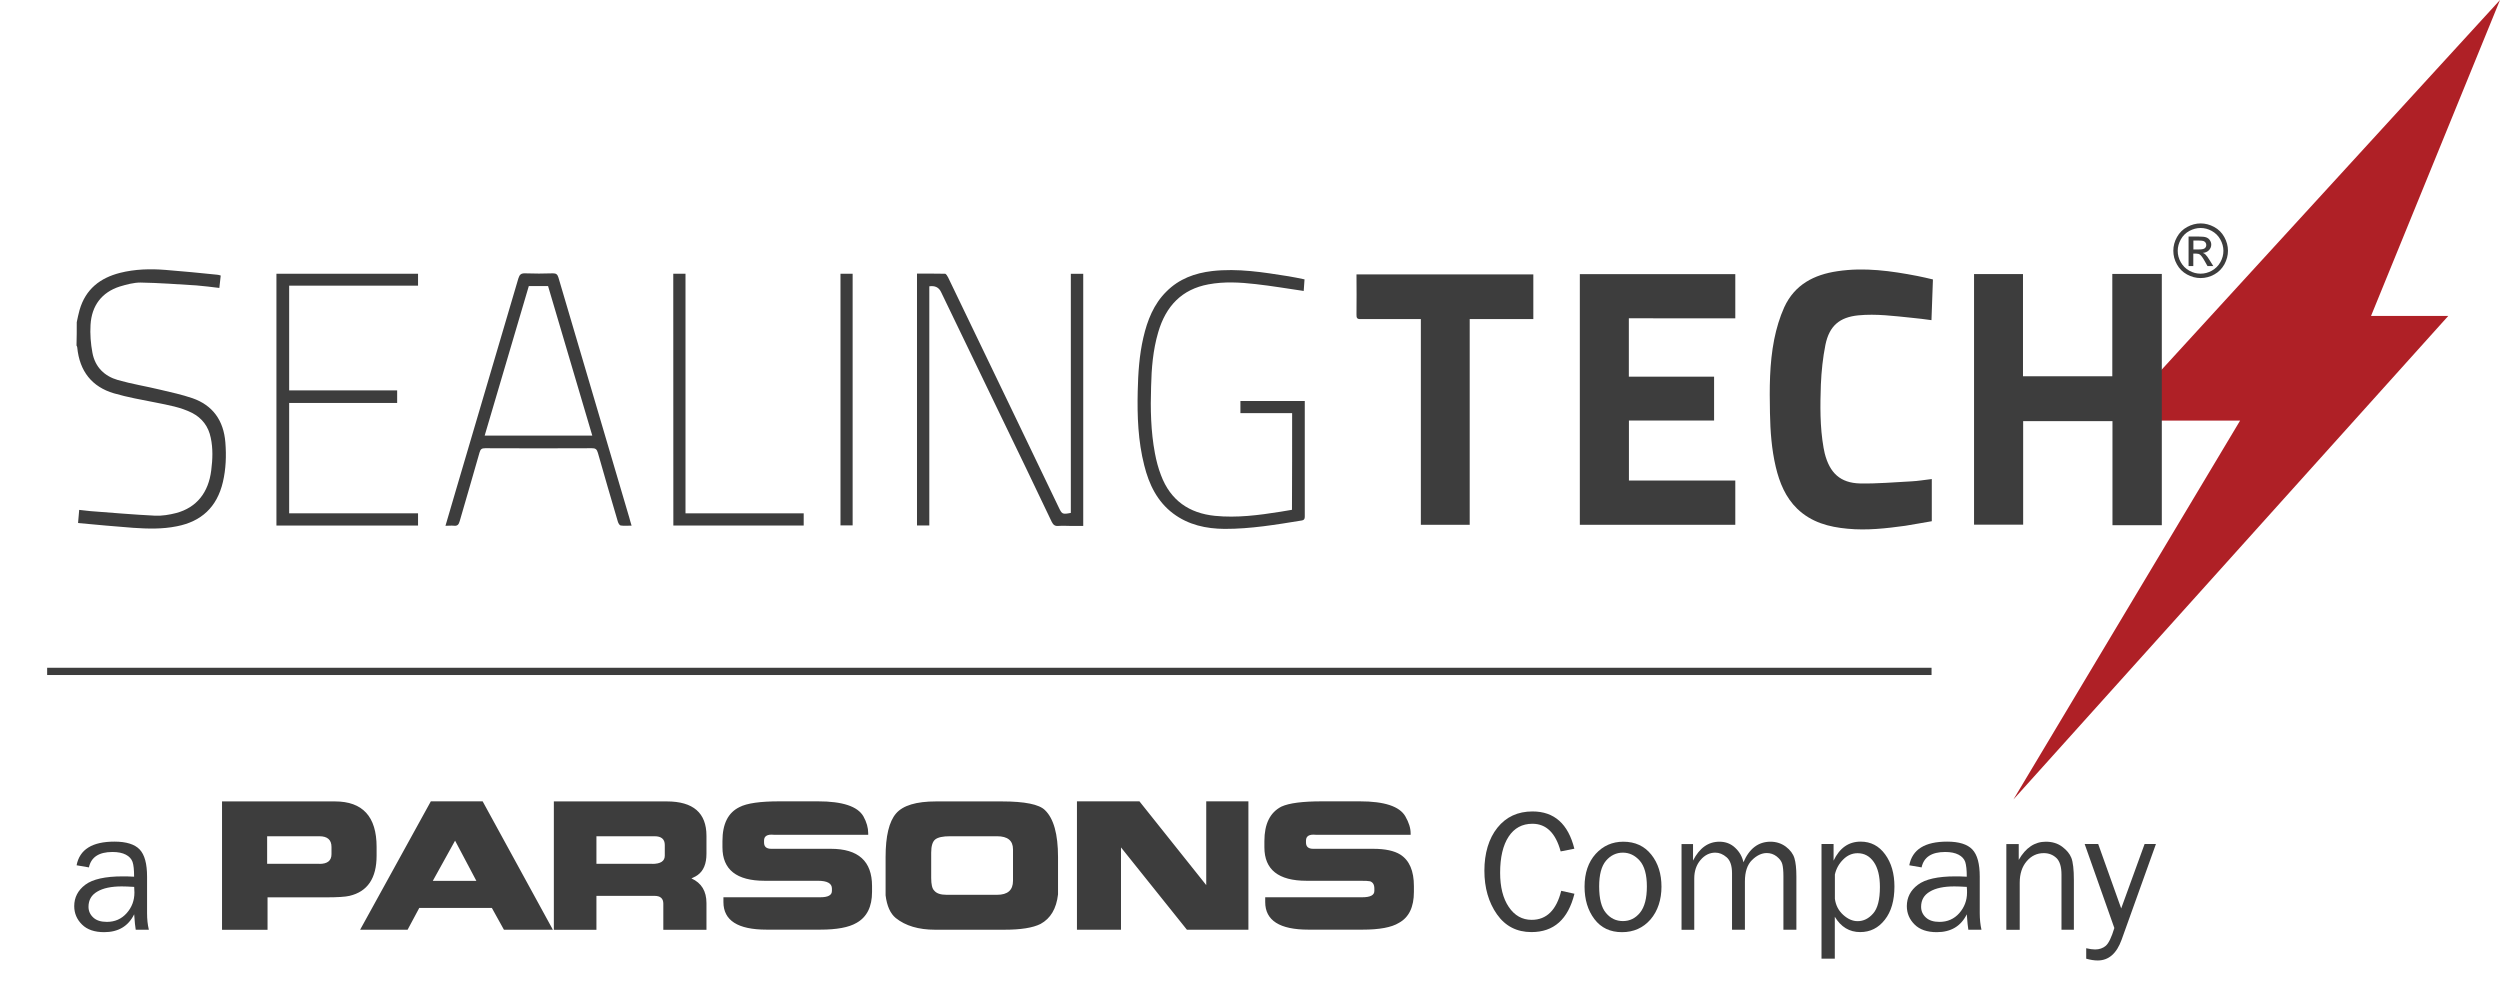 <?xml version="1.0" encoding="UTF-8"?> <svg xmlns="http://www.w3.org/2000/svg" id="Layer_1" data-name="Layer 1" viewBox="0 0 306.49 121.51"><defs><style> .cls-1 { fill-rule: evenodd; } .cls-1, .cls-2 { fill: #3d3d3d; } .cls-1, .cls-2, .cls-3 { stroke-width: 0px; } .cls-4 { fill: none; stroke: #3d3d3d; stroke-miterlimit: 10; stroke-width: .89px; } .cls-3 { fill: #af2026; } </style></defs><g><polygon class="cls-3" points="259.3 51.56 306.49 0 290.68 38.73 300.15 38.73 246.84 98.01 274.63 51.56 259.3 51.56"></polygon><path class="cls-1" d="m265.03,64.39h-6.05v-12.76h-10.95v12.69h-6.02v-30.72h6v12.53h10.95v-12.55h6.07c0,10.26,0,20.53,0,30.81Z"></path><path class="cls-1" d="m9.41,39.5c.11-.5.2-1.01.34-1.48.74-2.59,2.54-3.95,4.97-4.57,1.84-.46,3.7-.51,5.57-.36,2.12.16,4.24.38,6.34.59.13,0,.26.05.43.1-.05.5-.12.99-.17,1.52-.97-.11-1.88-.24-2.81-.31-2.28-.14-4.57-.31-6.86-.35-.84,0-1.71.24-2.55.49-2.19.71-3.43,2.33-3.57,4.69-.07,1.13.02,2.31.23,3.42.33,1.78,1.49,2.88,3.12,3.35,1.72.49,3.47.77,5.21,1.19,1.32.31,2.65.6,3.94,1.04,2.47.86,3.82,2.72,4.03,5.42.13,1.63.07,3.25-.3,4.84-.73,3.12-2.67,4.86-5.65,5.44-1.77.36-3.54.31-5.33.19-2.24-.16-4.47-.38-6.78-.59.05-.54.08-1.04.14-1.61.47.05.92.11,1.37.15,2.65.2,5.28.43,7.92.56.87.04,1.77-.11,2.62-.33,2.48-.67,3.95-2.5,4.28-5.25.17-1.33.22-2.65-.06-3.96-.28-1.4-1.06-2.42-2.29-3.06-1.41-.71-2.94-.96-4.46-1.27-1.72-.34-3.44-.64-5.12-1.13-2.69-.79-4.22-2.7-4.5-5.63,0-.08-.05-.15-.09-.23.03-.97.03-1.91.03-2.86Z"></path><path class="cls-1" d="m199.69,39.02v7.16h10.45v5.38h-10.44v7.35h13.04v5.43h-19.06v-30.73h19.06v5.42c-4.35-.01-8.68-.01-13.05-.01Z"></path><path class="cls-1" d="m236.97,34.26c-.06,1.7-.11,3.31-.18,4.99-.83-.11-1.62-.22-2.42-.29-2.18-.22-4.35-.51-6.55-.3-2.29.23-3.55,1.28-4.03,3.61-.32,1.6-.49,3.25-.56,4.89-.09,2.58-.12,5.16.33,7.73.04.23.09.45.14.68.61,2.42,1.92,3.64,4.33,3.7,2.11.04,4.23-.15,6.34-.26.79-.04,1.58-.18,2.46-.28v5.17c-1.05.17-2.15.39-3.26.56-2.34.32-4.69.59-7.07.36-2.28-.21-4.42-.77-6.17-2.45-1.43-1.39-2.17-3.19-2.63-5.13-.51-2.17-.67-4.38-.71-6.61-.06-3.01-.07-6.04.52-9.02.27-1.34.67-2.7,1.23-3.94,1.29-2.8,3.67-4,6.52-4.42,3.32-.5,6.58-.04,9.83.59.63.12,1.23.27,1.88.42Z"></path><path class="cls-1" d="m180.18,64.34h-5.99v-25.22h-.6c-2.25,0-4.51-.02-6.76,0-.43.02-.55-.12-.53-.56.03-1.62,0-3.25,0-4.92h21.68v5.48h-7.8c0,8.44,0,16.82,0,25.22Z"></path><path class="cls-1" d="m113.93,35.1v29.32h-1.51v-30.88c1.14,0,2.28,0,3.44.02.12,0,.28.27.37.44,2.84,5.89,5.68,11.8,8.52,17.7,1.68,3.48,3.35,6.98,5.03,10.47.42.88.46.91,1.5.71v-29.31h1.52v30.91h-1.4c-.56,0-1.12-.05-1.67,0-.4.03-.6-.13-.79-.5-2.09-4.42-4.24-8.84-6.37-13.25-2.41-4.99-4.81-9.96-7.21-14.95q-.4-.83-1.43-.68Z"></path><path class="cls-1" d="m158.4,50.65h-6.33v-1.49h7.89v1.75c0,4.1,0,8.2,0,12.3,0,.29.02.53-.37.6-3.14.51-6.28,1.04-9.46,1.03-2.27-.02-4.43-.48-6.31-1.89-1.94-1.46-2.96-3.56-3.54-5.9-.76-2.97-.87-6.03-.8-9.09.05-2.21.19-4.41.69-6.57.49-2.12,1.27-4.11,2.83-5.65,1.56-1.57,3.5-2.26,5.6-2.51,3.17-.36,6.27.15,9.37.64.66.1,1.3.25,1.96.38-.04.52-.07.99-.1,1.42-1.99-.29-3.93-.62-5.89-.84-1.93-.22-3.86-.33-5.79.03-3.25.6-5.22,2.65-6.16,5.88-.64,2.17-.82,4.41-.87,6.65-.09,2.73-.04,5.48.47,8.18.17.91.41,1.83.74,2.68,1.17,3.13,3.49,4.67,6.61,4.99,2.71.27,5.37-.08,8.02-.5.48-.07.95-.16,1.43-.24.02-3.95.02-7.87.02-11.85Z"></path><path class="cls-1" d="m54.61,64.47c.46-1.57.88-3.03,1.32-4.5,2.55-8.61,5.09-17.22,7.62-25.84.15-.48.34-.63.82-.62,1.13.04,2.28.04,3.41,0,.39,0,.56.11.68.51,2.9,9.83,5.79,19.66,8.7,29.48.07.29.16.57.27.94-.48,0-.93.05-1.35-.02-.13-.02-.29-.3-.34-.49-.83-2.8-1.64-5.6-2.44-8.41-.13-.46-.31-.58-.76-.57-4.35.02-8.7.02-13.05,0-.42,0-.58.1-.7.52-.79,2.82-1.63,5.61-2.43,8.41-.12.43-.28.63-.73.57-.3-.03-.62.01-1.02.01Zm4.81-11.07h13.19c-1.82-6.15-3.61-12.25-5.42-18.33h-2.36c-1.79,6.1-3.59,12.19-5.41,18.33Z"></path><path class="cls-1" d="m33.89,33.56h17.36v1.46h-15.8v12.84h13.24v1.54h-13.24v13.53h15.8v1.5h-17.36v-30.87Z"></path><path class="cls-1" d="m82.54,33.56h1.5v29.37h14.49v1.5h-15.98c-.01-10.26-.01-20.54-.01-30.87Z"></path><path class="cls-1" d="m103.04,33.56h1.49v30.85h-1.49v-30.85Z"></path><path class="cls-2" d="m269.79,27.39c.56,0,1.11.14,1.65.43s.95.7,1.25,1.24c.3.54.45,1.1.45,1.68s-.15,1.13-.44,1.67c-.3.53-.71.95-1.24,1.24s-1.09.44-1.67.44-1.14-.15-1.67-.44-.95-.71-1.24-1.24c-.3-.53-.44-1.09-.44-1.67s.15-1.15.45-1.68c.3-.54.72-.95,1.26-1.24.52-.28,1.07-.43,1.64-.43Zm0,.56c-.47,0-.93.12-1.38.36s-.8.59-1.05,1.04-.38.92-.38,1.4.12.95.37,1.39.59.79,1.04,1.04c.44.25.91.37,1.39.37s.95-.12,1.39-.37.79-.59,1.04-1.04.37-.91.37-1.39-.13-.95-.38-1.4-.6-.79-1.05-1.04c-.44-.24-.9-.36-1.36-.36Zm-1.48,4.66v-3.61h1.24c.42,0,.73.03.92.1s.34.18.45.35c.11.17.17.34.17.53,0,.26-.09.49-.28.69s-.44.31-.75.33c.13.05.23.12.31.19.15.14.32.38.53.72l.44.71h-.71l-.32-.57c-.25-.45-.45-.73-.61-.84-.11-.08-.26-.12-.47-.12h-.34v1.53h-.58Zm.59-2.03h.71c.34,0,.57-.05.69-.15.12-.1.18-.23.18-.4,0-.11-.03-.2-.09-.29-.06-.08-.14-.15-.25-.19-.11-.04-.3-.06-.58-.06h-.66v1.09Z"></path></g><line class="cls-4" x1="5.78" y1="82.31" x2="236.8" y2="82.31"></line><g><path class="cls-2" d="m18.25,113.98h-1.61c-.06-.33-.13-.96-.19-1.89-.72,1.46-1.95,2.19-3.68,2.19-1.18,0-2.09-.31-2.72-.94-.63-.62-.95-1.38-.95-2.25,0-1.06.45-1.94,1.35-2.62.9-.68,2.44-1.03,4.6-1.03.29,0,.76,0,1.39.04,0-.83-.06-1.43-.19-1.81-.13-.37-.4-.67-.82-.89s-.96-.33-1.64-.33c-1.66,0-2.62.63-2.89,1.89l-1.51-.26c.37-1.94,1.92-2.9,4.64-2.9,1.45,0,2.48.32,3.09.96s.91,1.75.91,3.34v4.47c0,.74.07,1.42.22,2.03Zm-1.8-5.25c-.67-.04-1.17-.06-1.52-.06-1.29,0-2.29.21-3.01.64-.72.42-1.07,1.04-1.07,1.86,0,.51.19.95.58,1.31.38.36.94.54,1.67.54.99,0,1.8-.36,2.43-1.07.64-.72.95-1.56.95-2.53,0-.2-.01-.43-.03-.69Z"></path><path class="cls-2" d="m41.06,98.25c3.4,0,5.11,1.86,5.11,5.58v1.07c0,2.77-1.11,4.41-3.33,4.93-.51.12-1.46.18-2.85.18h-7.19v3.98h-5.58v-15.74h13.84Zm-1.9,7.66c.99,0,1.48-.4,1.48-1.19v-.89c0-.87-.5-1.31-1.48-1.31h-6.41v3.38h6.41Zm4.99,8.07l8.67-15.74h6.35l8.61,15.74h-6l-1.48-2.67h-8.9l-1.43,2.67h-5.82Zm8.91-5.99h5.34l-2.61-4.93-2.73,4.93Zm32.48-.72c-.08.08-.34.22-.77.42,1.23.56,1.84,1.56,1.84,3.03v3.27h-5.29v-3.21c0-.63-.36-.95-1.07-.95h-7.13v4.16h-5.22v-15.74h13.84c3.25,0,4.87,1.41,4.87,4.22v2.2c0,1.22-.36,2.09-1.07,2.6Zm-5.58-1.36c1.03,0,1.54-.34,1.54-1.01v-1.31c0-.71-.42-1.07-1.25-1.07h-7.13v3.38h6.84Zm22.03,3.32v-.3c0-.63-.57-.95-1.72-.95h-6.53c-3.44,0-5.17-1.37-5.17-4.1v-.77c0-2.1.69-3.48,2.08-4.16.91-.48,2.55-.71,4.93-.71h4.69c3.01,0,4.87.61,5.58,1.84.4.71.59,1.41.59,2.08v.18h-11.58c-.79-.08-1.19.16-1.19.71v.24c0,.52.3.77.89.77h7.3c3.37,0,5.05,1.52,5.05,4.57v.71c0,1.82-.63,3.09-1.9,3.8-.95.56-2.43.83-4.45.83h-6.59c-3.52,0-5.28-1.13-5.28-3.38v-.59h11.88c.94,0,1.42-.25,1.42-.77Zm26.12-9.91c1.07,1.03,1.6,2.95,1.6,5.76v4.57c-.2,1.74-.91,2.95-2.14,3.62-.95.48-2.43.71-4.45.71h-8.49c-2.02,0-3.62-.48-4.81-1.43-.67-.55-1.09-1.48-1.25-2.79v-4.69c0-2.57.43-4.35,1.28-5.34.85-.99,2.48-1.48,4.9-1.48h8.08c2.81,0,4.57.36,5.28,1.07Zm-13.95,5.22v3.09c0,.79.12,1.31.36,1.54.28.36.79.53,1.54.53h6.17c1.31,0,1.96-.57,1.96-1.72v-3.86c0-1.07-.66-1.6-1.96-1.6h-5.76c-.87,0-1.48.13-1.81.39-.33.26-.5.8-.5,1.63Zm17.87,9.44v-15.74h7.66l8.19,10.27v-10.27h5.17v15.74h-7.54l-8.08-10.09v10.09h-5.4Zm36.46-4.75v-.3c0-.48-.18-.77-.53-.89-.16-.04-.57-.06-1.25-.06h-6.53c-3.45,0-5.17-1.37-5.17-4.1v-.77c0-2.1.69-3.5,2.08-4.22.95-.44,2.61-.65,4.99-.65h4.63c3.01,0,4.87.61,5.58,1.84.43.75.65,1.44.65,2.08v.18h-11.64c-.79-.08-1.19.16-1.19.71v.24c0,.52.3.77.89.77h7.36c1.46,0,2.57.24,3.32.71,1.11.71,1.66,2,1.66,3.86v.71c0,1.86-.61,3.13-1.84,3.8-.91.56-2.4.83-4.45.83h-6.65c-3.52,0-5.29-1.13-5.29-3.38v-.59h11.89c.99,0,1.49-.25,1.49-.77Z"></path><path class="cls-2" d="m191.4,109.21l1.62.36c-.78,3.14-2.53,4.7-5.27,4.7-1.8,0-3.21-.73-4.23-2.18-1.02-1.45-1.54-3.24-1.54-5.35s.53-3.94,1.6-5.27,2.5-1.99,4.3-1.99c2.66,0,4.37,1.52,5.13,4.57l-1.68.33c-.61-2.26-1.77-3.39-3.46-3.39-1.26,0-2.23.53-2.92,1.58s-1.04,2.53-1.04,4.43c0,1.74.35,3.14,1.06,4.19.71,1.05,1.64,1.58,2.81,1.58,1.82,0,3.03-1.19,3.62-3.56Z"></path><path class="cls-2" d="m198.85,114.28c-1.44,0-2.57-.53-3.38-1.6s-1.21-2.4-1.21-3.98c0-1.67.46-3.01,1.36-4.01.91-1,2.04-1.5,3.39-1.5,1.45,0,2.59.53,3.43,1.58s1.25,2.37,1.25,3.94-.45,2.98-1.35,4.02c-.9,1.03-2.07,1.55-3.49,1.55Zm.12-1.36c.83,0,1.53-.34,2.09-1.03s.84-1.76.84-3.21-.3-2.51-.88-3.17c-.59-.66-1.28-.98-2.07-.98s-1.5.33-2.06.99-.84,1.71-.84,3.15c0,1.52.28,2.61.84,3.26.56.67,1.25.99,2.08.99Z"></path><path class="cls-2" d="m220.23,113.98h-1.59v-6.54c0-.67-.05-1.18-.14-1.51-.09-.34-.32-.64-.68-.93-.36-.28-.77-.42-1.22-.42-.62,0-1.23.29-1.81.86s-.87,1.44-.87,2.62v5.92h-1.58v-6.92c0-.92-.22-1.58-.66-1.96s-.9-.57-1.39-.57c-.69,0-1.3.3-1.81.9-.51.6-.77,1.35-.77,2.27v6.29h-1.56v-10.51h1.41v2.02c.79-1.54,1.86-2.31,3.24-2.31.76,0,1.4.25,1.92.74.53.49.87,1.09,1.02,1.78.72-1.68,1.83-2.52,3.32-2.52.71,0,1.34.21,1.88.61.54.41.89.88,1.05,1.41s.24,1.28.24,2.24v6.53h0Z"></path><path class="cls-2" d="m224.95,117.53h-1.64v-14.06h1.48v2.04c.74-1.55,1.84-2.33,3.32-2.33,1.24,0,2.24.52,3,1.56s1.14,2.35,1.14,3.94c0,1.72-.39,3.08-1.18,4.08-.79,1.01-1.79,1.51-3.02,1.51-1.32,0-2.36-.63-3.11-1.88v5.14h0Zm0-10.32v2.97c.1.79.44,1.45,1.01,1.97s1.16.78,1.78.78c.72,0,1.35-.31,1.9-.94.55-.62.83-1.7.83-3.24,0-1.33-.25-2.35-.75-3.07s-1.16-1.08-1.99-1.08c-.65,0-1.24.25-1.75.76-.52.51-.87,1.13-1.03,1.85Z"></path><path class="cls-2" d="m242.92,113.98h-1.61c-.06-.33-.12-.96-.19-1.89-.72,1.46-1.95,2.19-3.68,2.19-1.18,0-2.09-.31-2.72-.94-.63-.62-.95-1.38-.95-2.25,0-1.06.45-1.94,1.35-2.62s2.43-1.03,4.6-1.03c.29,0,.76,0,1.4.04,0-.83-.07-1.43-.19-1.81-.13-.37-.4-.67-.82-.89s-.96-.33-1.64-.33c-1.66,0-2.62.63-2.89,1.89l-1.51-.26c.37-1.94,1.91-2.9,4.64-2.9,1.45,0,2.48.32,3.09.96s.91,1.75.91,3.34v4.47c0,.74.07,1.42.21,2.03Zm-1.8-5.25c-.67-.04-1.17-.06-1.52-.06-1.29,0-2.3.21-3.01.64-.72.42-1.07,1.04-1.07,1.86,0,.51.19.95.58,1.31.39.36.94.54,1.67.54.99,0,1.8-.36,2.43-1.07.63-.72.95-1.56.95-2.53,0-.2,0-.43-.03-.69Z"></path><path class="cls-2" d="m254.26,113.98h-1.53v-6.75c0-.97-.21-1.66-.63-2.05-.43-.4-.94-.59-1.54-.59-.83,0-1.53.33-2.1,1s-.85,1.54-.85,2.63v5.77h-1.64v-10.51h1.52v1.94c.85-1.49,1.96-2.23,3.32-2.23.78,0,1.45.2,2,.61s.93.86,1.13,1.37.31,1.42.31,2.75v6.06h.01Z"></path><path class="cls-2" d="m264.31,103.47l-4.21,11.74c-.61,1.69-1.59,2.54-2.93,2.54-.42,0-.89-.07-1.41-.22v-1.28c.42.1.79.15,1.09.15.52,0,.96-.15,1.31-.45s.7-1.02,1.05-2.18l-3.64-10.3h1.66l2.82,7.9,2.87-7.9h1.39Z"></path></g></svg> 